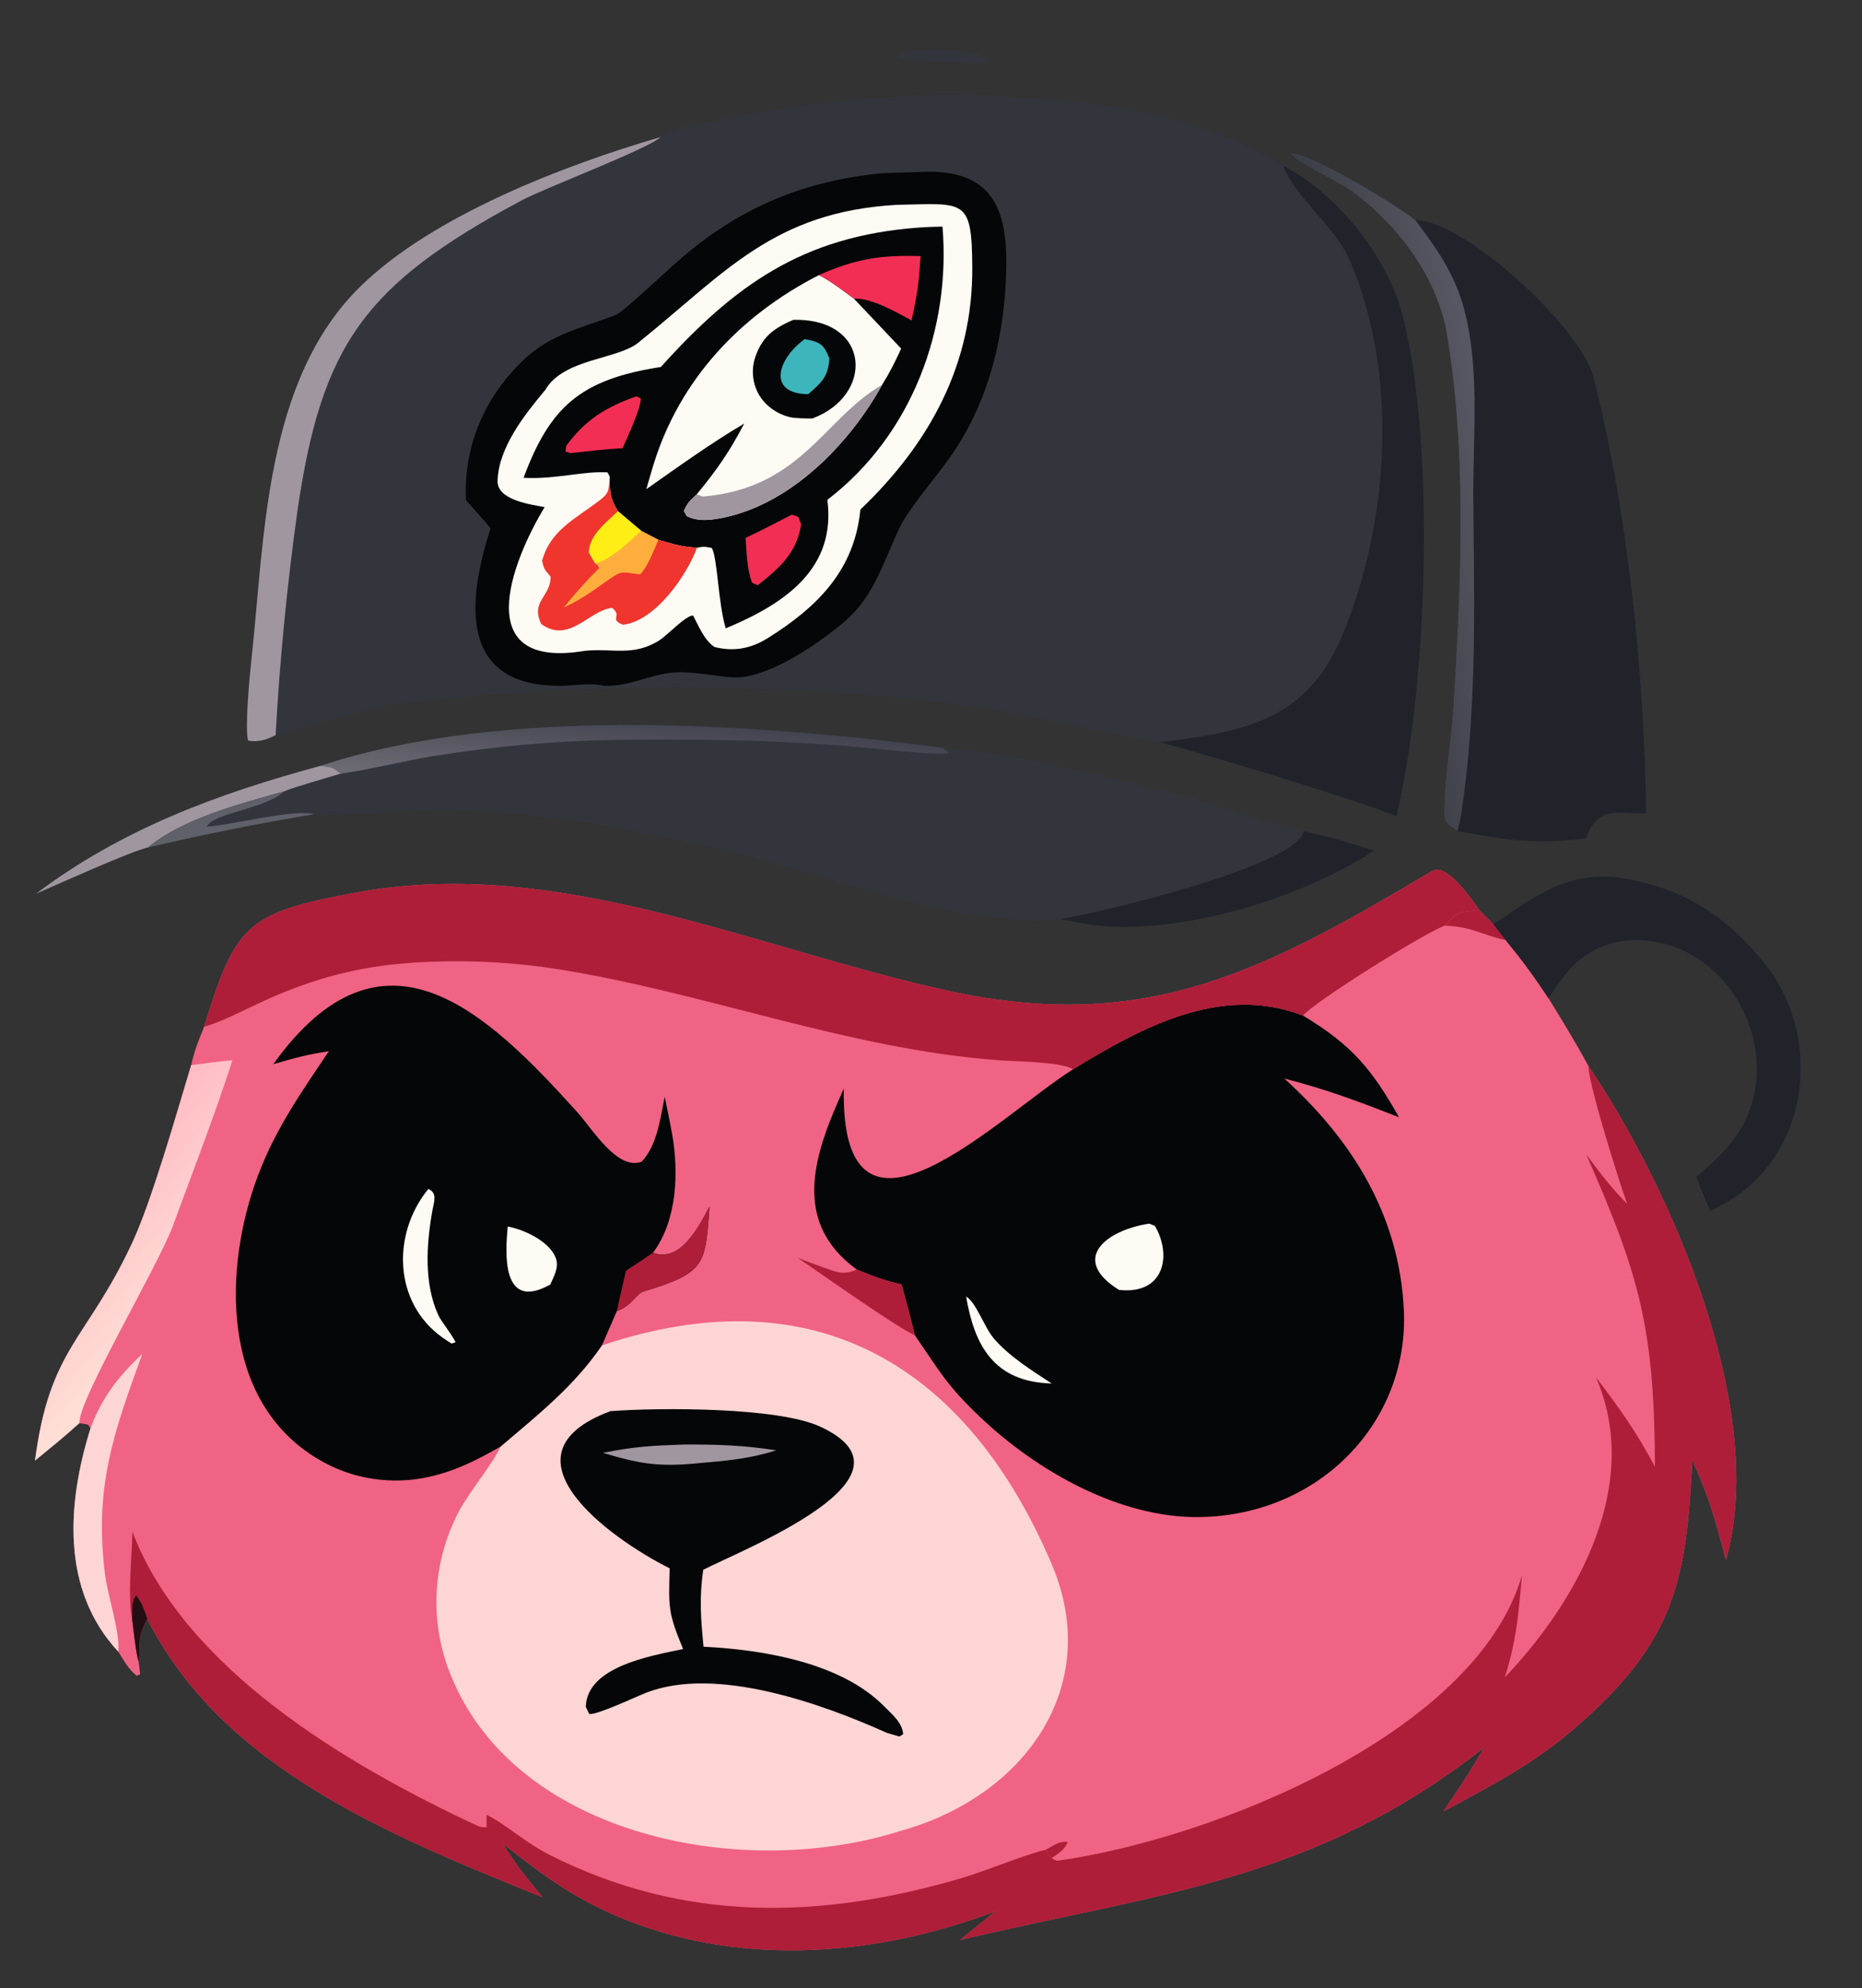 <svg width="59" height="63" viewBox="0 0 59 63" fill="none" xmlns="http://www.w3.org/2000/svg">
<rect x="0" y="0" width="59" height="63" fill="#333333" stroke="none"/>
<path d="M6.469 32.531C7.469 29.255 7.833 28.91 11.382 28.262C17.731 27.133 23.895 30.042 30.011 31.386C36.352 32.779 40.106 30.726 45.377 27.6C45.85 27.32 46.659 28.537 46.873 28.836L47.321 29.285L47.709 29.787C48.259 30.458 48.595 30.916 49.072 31.636C49.518 32.36 49.925 33.028 50.331 33.772C52.955 37.673 55.88 44.404 54.776 49.085C54.749 49.2 54.72 49.315 54.689 49.429C54.353 48.171 54.176 47.463 53.622 46.267C53.434 50.017 53.108 51.955 49.985 54.679C48.604 55.884 47.364 56.517 45.736 57.391C46.209 56.694 46.614 56.098 47.026 55.368C41.661 59.601 36.675 59.988 30.419 61.466L31.556 60.55C27.874 61.962 23.621 62.32 19.887 60.849C18.287 60.218 17.254 59.456 15.942 58.421C16.299 59.046 16.732 59.547 17.187 60.111C12.357 58.154 7.052 56.022 4.665 51.289C4.311 51.989 4.468 52.033 4.394 52.657L4.441 53.046L4.332 53.098C4.054 52.864 3.938 52.637 3.75 52.334C1.908 50.354 2.14 47.587 2.87 45.253L2.789 45.138L2.515 45.09C2.063 45.505 1.585 45.889 1.109 46.279C1.578 42.695 2.734 42.488 4.18 39.399C4.813 38.046 5.593 35.282 6.058 33.749C6.169 33.262 6.278 32.999 6.469 32.531Z" fill="#F06384"/>
<path d="M34.001 33.879C36.159 32.564 38.677 31.172 41.288 32.178C42.864 33.13 43.473 33.89 44.331 35.401C43.051 34.899 42.047 34.521 40.694 34.172C42.886 36.159 44.335 38.535 44.482 41.487C44.658 45.048 41.821 48.007 38.019 48.067C35.461 48.107 32.837 46.582 31.09 44.929C29.989 43.894 29.77 43.435 28.983 42.3C28.879 41.819 28.694 41.186 28.567 40.698C27.98 40.557 27.703 40.448 27.151 40.226C24.996 38.665 25.859 36.436 26.737 34.49C26.628 40.473 31.646 35.37 34.001 33.879Z" fill="#040607"/>
<path d="M30.613 41.08C30.936 41.267 31.19 42.062 31.498 42.417C31.984 42.98 32.697 43.425 33.325 43.835C31.483 43.788 30.874 42.617 30.613 41.08Z" fill="#FEFBF5"/>
<path d="M36.412 38.77L36.591 38.838C37.13 39.738 36.921 41.029 35.457 40.87C33.899 39.9 35.025 38.984 36.412 38.77Z" fill="#FEFBF5"/>
<path d="M50.331 33.772C52.956 37.673 55.88 44.404 54.777 49.085C54.75 49.2 54.72 49.315 54.689 49.429C54.354 48.171 54.176 47.463 53.622 46.267C53.434 50.017 53.109 51.955 49.985 54.679C48.604 55.884 47.365 56.517 45.736 57.391C46.21 56.694 46.614 56.098 47.026 55.368C41.661 59.601 36.675 59.988 30.419 61.466L31.557 60.55C27.874 61.962 23.621 62.32 19.887 60.849C18.287 60.218 17.254 59.456 15.942 58.421C16.299 59.046 16.732 59.547 17.187 60.111C12.358 58.154 7.053 56.022 4.666 51.289C4.311 51.989 4.469 52.033 4.394 52.657C4.313 52.424 4.225 51.603 4.187 51.318C4.042 50.496 4.178 49.408 4.196 48.534C5.846 52.865 10.939 55.895 15.113 57.842C15.234 57.899 15.288 57.895 15.418 57.896L15.418 57.501C16.035 57.803 16.623 58.372 17.432 58.779C21.694 60.924 26.031 60.828 30.554 59.481C31.208 59.287 32.615 58.713 33.121 58.615L33.321 58.876C33.349 58.89 33.473 58.962 33.514 58.956C38.527 58.247 46.788 54.878 48.224 49.918C48.118 51.118 48.05 51.998 47.681 53.148C50.053 50.655 52.027 46.987 50.571 43.639C51.344 44.657 51.843 45.356 52.439 46.472C52.421 42.098 51.964 40.44 50.262 36.576C50.729 37.205 51.014 37.586 51.562 38.149C51.322 37.506 50.33 34.348 50.331 33.772Z" fill="#AE1E38"/>
<path d="M33.121 58.615C33.432 58.455 33.53 58.339 33.838 58.355C33.723 58.625 33.568 58.698 33.321 58.876L33.121 58.615Z" fill="#AE1E38"/>
<path d="M4.188 51.317C4.201 51.009 4.15 50.76 4.314 50.551C4.51 50.8 4.562 50.998 4.666 51.288C4.311 51.988 4.469 52.032 4.394 52.656C4.313 52.423 4.225 51.602 4.188 51.317Z" fill="#220F14"/>
<path d="M6.469 32.531C7.469 29.255 7.833 28.91 11.382 28.262C17.731 27.133 23.895 30.042 30.012 31.386C36.352 32.779 40.106 30.726 45.377 27.6C45.85 27.32 46.659 28.537 46.873 28.836C46.258 28.892 46.191 28.871 45.785 29.327C45.117 29.565 41.648 31.743 41.286 32.178C38.676 31.173 36.158 32.565 34 33.88C33.638 33.642 32.214 33.633 31.675 33.595C26.853 33.251 22.199 31.387 17.443 30.672C15.967 30.458 14.47 30.404 12.981 30.51C11.319 30.629 9.91 31.014 8.406 31.693C7.891 31.925 7.054 32.363 6.542 32.51L6.469 32.531Z" fill="#AE1E38"/>
<path d="M6.058 33.748C6.453 33.7 6.977 33.62 7.363 33.596C6.794 35.37 6.097 37.152 5.473 38.853C5.015 40.1 2.477 44.356 2.515 45.09C2.063 45.505 1.585 45.888 1.109 46.278C1.578 42.695 2.734 42.488 4.18 39.398C4.813 38.045 5.593 35.282 6.058 33.748Z" fill="url(#paint0_linear_70_822)"/>
<path d="M2.869 45.251C3.221 44.293 3.751 43.605 4.509 42.898C3.593 45.417 2.983 47.117 3.327 49.875C3.412 50.561 3.812 51.736 3.749 52.333C1.906 50.353 2.138 47.586 2.869 45.251Z" fill="#FED5D5"/>
<path d="M25.273 39.853C25.551 39.961 25.83 40.064 26.109 40.165C26.52 40.312 26.731 40.407 27.152 40.226C27.705 40.449 27.981 40.557 28.568 40.698C28.695 41.187 28.88 41.819 28.985 42.301C28.493 42.119 25.853 40.238 25.273 39.853Z" fill="#AE1E38"/>
<path d="M19.074 42.628C25.895 40.335 30.675 43.361 33.319 49.544C34.973 53.413 32.484 56.906 28.561 58.003C23.45 59.641 16.068 58.135 14.17 52.779C13.607 51.16 13.743 49.397 14.549 47.872C14.87 47.268 15.649 46.331 15.857 45.838C17.079 44.794 18.176 43.936 19.074 42.628Z" fill="#FED5D5"/>
<path d="M19.344 44.711C20.912 44.596 24.629 44.581 25.975 45.196C29.45 46.785 23.564 49.078 22.283 49.738C22.153 50.627 22.206 51.294 22.293 52.175C24.201 52.269 26.656 52.685 28.011 54.059C28.267 54.319 28.587 54.572 28.618 54.945L28.498 55.021L28.1 54.904C26.076 53.995 22.689 52.764 20.468 53.636C20.1 53.781 18.939 54.334 18.671 54.308L18.563 54.08C18.595 52.811 20.594 52.468 21.646 52.249C21.169 51.104 21.183 50.932 21.22 49.692C19.319 48.742 15.655 46.086 19.344 44.711Z" fill="#040607"/>
<path d="M21.691 45.768C22.741 45.765 23.564 45.792 24.598 45.953C23.631 46.251 22.99 46.279 21.978 46.375C20.791 46.477 20.208 46.361 19.105 46.033C20.104 45.829 20.683 45.804 21.691 45.768Z" fill="#A096A0"/>
<path d="M8.659 33.718C12.124 28.889 15.396 32.029 18.294 35.24C18.771 35.769 19.564 37.102 20.334 36.806C20.824 36.282 20.92 35.442 21.061 34.754C21.143 35.135 21.221 35.517 21.292 35.9C21.511 37.116 21.464 38.657 20.692 39.691C21.569 40.031 22.164 38.826 22.483 38.228C22.343 40.085 22.374 40.319 20.376 40.924C20.185 40.981 19.981 41.405 19.549 41.535L19.073 42.627C18.175 43.936 17.078 44.794 15.857 45.838C15.1 46.26 14.486 46.589 13.61 46.79C12.402 47.064 11.127 46.862 10.08 46.23C6.954 44.376 7.084 40.141 8.173 37.249C8.731 35.769 9.538 34.618 10.421 33.307C9.706 33.417 9.347 33.518 8.659 33.718Z" fill="#040607"/>
<path d="M16.089 38.861C16.63 38.964 17.413 39.34 17.608 39.852C17.721 40.148 17.557 40.424 17.438 40.698C15.885 41.571 16.007 39.698 16.089 38.861Z" fill="#FEFBF5"/>
<path d="M20.69 39.692C21.567 40.032 22.162 38.827 22.481 38.228C22.341 40.086 22.372 40.32 20.375 40.924C20.183 40.982 19.979 41.405 19.547 41.535C19.635 41.115 19.739 40.683 19.834 40.263C20.122 40.075 20.407 39.885 20.69 39.692Z" fill="#AE1E38"/>
<path d="M13.574 37.67C13.871 37.813 13.752 38.06 13.694 38.394C13.51 39.45 13.431 40.669 13.889 41.671C13.973 41.856 14.273 42.215 14.436 42.525L14.311 42.571C14.213 42.511 14.117 42.448 14.024 42.382C12.459 41.271 12.416 39.085 13.574 37.67Z" fill="#FEFBF5"/>
<path d="M46.877 28.836L47.324 29.285L47.713 29.786C46.97 29.636 46.69 29.369 45.789 29.327C46.195 28.871 46.261 28.891 46.877 28.836Z" fill="#AE1E38"/>
<path d="M47.32 29.285C48.653 28.386 49.724 27.539 51.481 27.836C53.418 28.163 54.76 29.087 55.931 30.548C57.676 32.726 57.408 36.242 55.018 37.902C54.785 38.063 54.452 38.242 54.191 38.378C54.049 38.029 53.879 37.641 53.753 37.291C54.786 36.404 55.495 35.657 55.645 34.265C55.874 32.143 54.279 29.832 51.886 29.786C51.156 29.774 50.452 30.039 49.93 30.521C49.604 30.822 49.305 31.267 49.071 31.636C48.595 30.915 48.259 30.457 47.709 29.786L47.32 29.285Z" fill="#20232A"/>
<path d="M20.934 4.342C21.31 4.052 22.553 3.857 23.057 3.754C26.004 3.154 29.035 2.879 32.04 3.069C34.814 3.244 37.551 3.535 39.989 4.886C40.184 4.994 40.456 5.157 40.657 5.245C42.416 6.161 43.97 8.179 44.436 9.966C45.505 14.07 45.234 21.785 44.247 25.858C42.929 25.328 38.301 23.923 36.739 23.515C34.632 23.161 32.45 22.569 30.282 22.303C24.652 21.613 18.159 21.596 12.53 22.321C11.737 22.423 9.573 23.059 8.733 23.293C8.459 23.439 8.164 23.525 7.861 23.464C7.753 23.07 7.912 21.399 7.964 20.926C8.392 17.034 8.37 12.055 11.428 9.068C13.724 6.827 17.87 5.238 20.934 4.342Z" fill="#33353D"/>
<path d="M40.656 5.244C42.415 6.16 43.97 8.178 44.435 9.966C45.504 14.07 45.234 21.785 44.247 25.857C42.929 25.327 38.301 23.922 36.738 23.515C39.371 23.206 41.364 22.842 42.494 20.224C44.023 16.621 44.339 11.859 42.761 8.233C42.301 7.177 40.983 6.181 40.656 5.244Z" fill="#20232A"/>
<path d="M20.934 4.342C20.55 4.714 17.275 5.948 16.504 6.362C11.552 9.017 10.189 10.919 9.423 16.201C9.094 18.555 8.864 20.921 8.733 23.292C8.459 23.439 8.164 23.525 7.861 23.464C7.753 23.07 7.912 21.398 7.964 20.926C8.392 17.033 8.37 12.054 11.428 9.068C13.724 6.827 17.87 5.237 20.934 4.342Z" fill="#A096A0"/>
<path d="M10.159 24.264C15.942 22.357 23.878 22.917 29.877 23.695C32.451 23.915 35.471 24.69 37.976 25.36C38.985 25.63 40.338 26.132 41.311 26.332C42.156 26.525 42.721 26.683 43.542 26.951C41.253 28.471 37.152 29.736 34.4 29.27C34.124 29.221 33.849 29.171 33.574 29.118C30.438 29.434 26.098 27.66 23.031 26.954C19.574 26.159 16.219 25.507 12.64 25.713C12.05 25.747 10.457 25.882 9.948 25.798C8.046 26.115 6.585 26.413 4.696 26.849C4.165 26.961 1.75 28.055 1.141 28.318C3.86 26.269 6.867 25.158 10.159 24.264Z" fill="#33353D"/>
<path d="M41.307 26.332C42.151 26.525 42.717 26.683 43.538 26.951C41.249 28.471 37.148 29.736 34.396 29.27C34.12 29.221 33.845 29.171 33.57 29.118C34.623 28.986 41.157 27.429 41.307 26.332Z" fill="#20232A"/>
<path d="M10.156 24.264C15.939 22.357 23.875 22.917 29.874 23.695L30.067 23.854C29.865 23.948 28.026 23.749 27.669 23.713C24.939 23.445 22.316 23.411 19.568 23.44C17.579 23.472 15.597 23.65 13.637 23.972C12.771 24.118 11.598 24.405 10.79 24.514C10.474 24.268 10.581 24.339 10.156 24.264Z" fill="url(#paint1_linear_70_822)"/>
<path d="M10.159 24.264C10.585 24.339 10.477 24.268 10.793 24.513C10.462 24.614 9.264 24.957 9.009 25.071C7.609 25.469 5.785 25.935 4.696 26.849C4.165 26.961 1.75 28.055 1.141 28.317C3.86 26.269 6.867 25.158 10.159 24.264Z" fill="#A096A0"/>
<path d="M4.695 26.85C5.784 25.936 7.608 25.471 9.008 25.072C8.419 25.629 6.721 25.771 6.554 26.19C7.419 26.134 9.359 25.618 9.947 25.799C8.044 26.116 6.584 26.415 4.695 26.85Z" fill="#5F6069"/>
<path d="M27.553 5.532C28.06 5.458 28.661 5.473 29.171 5.448C31.404 5.339 31.917 6.56 31.885 8.462C31.849 10.558 31.367 12.676 30.131 14.447C29.641 15.15 29.027 15.823 28.588 16.558C28.039 17.621 27.764 18.851 26.743 19.71C25.937 20.388 24.309 21.536 23.189 21.461C22.631 21.423 21.823 21.247 21.27 21.314C20.465 21.411 20.018 21.738 19.138 21.732C18.754 21.62 18.253 21.72 17.845 21.728C14.44 21.797 14.843 18.931 15.543 16.739C15.323 16.463 15.006 16.122 14.766 15.849C14.689 14.466 15.14 13.102 16.035 12.005C17.163 10.618 18.019 10.55 19.541 9.965C19.716 9.897 21.073 8.639 21.309 8.425C23.124 6.785 25.057 5.85 27.553 5.532Z" fill="#040607"/>
<path d="M28.436 6.489C30.576 6.451 30.799 6.262 30.808 8.499C30.82 11.515 29.482 14.03 27.261 16.146C27.082 18.029 25.942 19.212 24.322 20.222C23.795 20.55 23.25 20.655 22.638 20.499C22.316 20.277 22.144 19.853 21.965 19.506C21.749 19.474 21.144 20.138 20.863 20.308C20.04 20.807 19.396 20.53 18.533 20.621C14.871 21.236 16.201 17.811 17.258 16.067C16.794 15.985 15.749 15.838 15.766 15.237C15.796 14.178 16.618 13.144 17.279 12.353C17.85 11.363 19.564 11.389 20.218 10.863C22.975 8.647 24.503 6.707 28.436 6.489Z" fill="#FEFBF5"/>
<path d="M20.939 11.628C23.258 9.056 25.417 7.486 29.09 7.212C29.348 7.193 29.606 7.183 29.864 7.18C30.134 10.386 28.916 13.769 26.216 15.837C26.495 17.993 24.918 19.11 22.995 19.909C22.753 19.095 22.734 17.669 22.555 17.362C22.325 17.318 22.314 17.312 22.086 17.354C21.583 17.322 21.351 17.243 20.864 17.105L20.32 16.823L19.579 16.197C19.318 15.763 19.326 15.582 19.32 15.1L19.249 14.967C18.49 14.92 17.591 15.194 16.59 15.139C17.427 12.89 18.393 12.02 20.939 11.628Z" fill="#040607"/>
<path d="M25.951 8.715C26.344 8.922 26.702 9.201 27.058 9.463L28.555 11.045C28.348 11.491 28.212 11.774 27.951 12.192C26.925 14.057 24.992 16.083 22.692 16.443C22.364 16.494 22.062 16.5 21.759 16.354L21.67 16.188C21.786 15.92 21.86 15.869 22.078 15.662C22.723 14.878 23.123 14.302 23.581 13.42C22.505 14.057 21.5 14.783 20.48 15.499C20.558 15.216 20.641 14.934 20.728 14.654C21.556 12.036 23.421 10.009 25.951 8.715Z" fill="#FEFBF5"/>
<path d="M22.08 15.663L22.267 15.734C25.4 15.471 26.108 13.249 27.953 12.193C26.927 14.058 24.994 16.084 22.694 16.444C22.366 16.495 22.064 16.5 21.761 16.355L21.672 16.189C21.788 15.921 21.861 15.87 22.08 15.663Z" fill="#A096A0"/>
<path d="M25.086 16.307L25.291 16.371L25.384 16.613C25.252 17.502 24.713 17.992 24.009 18.544L23.829 18.462C23.666 18.023 23.659 17.512 23.625 17.043C24.106 16.821 24.612 16.55 25.086 16.307Z" fill="#F32E54"/>
<path d="M19.32 15.1C19.326 15.582 19.318 15.762 19.579 16.197L20.32 16.822L20.864 17.104C21.351 17.243 21.583 17.321 22.086 17.353C21.767 18.219 20.774 19.677 19.737 19.796C19.283 19.606 19.741 19.548 19.398 19.261C18.684 19.319 18.047 20.414 17.151 19.773C16.797 19.05 17.461 18.899 17.446 18.268C17.257 18.049 17.237 18.039 17.177 17.77C17.439 16.792 18.241 16.438 19.018 15.84C19.34 15.591 19.275 15.491 19.32 15.1Z" fill="#EF352E"/>
<path d="M20.318 16.822L20.863 17.104C20.718 17.434 20.528 17.948 20.287 18.197C19.621 18.133 19.762 18.028 19.108 18.493C18.71 18.775 18.321 19.048 17.867 19.244C18.267 18.748 18.534 18.454 18.982 18.001C18.917 17.878 18.966 17.915 18.86 17.856C19.397 17.714 19.905 17.189 20.318 16.822Z" fill="#FFAE3E"/>
<path d="M19.581 16.197L20.322 16.823C19.908 17.19 19.4 17.715 18.863 17.857C18.797 17.765 18.715 17.608 18.656 17.506C18.679 16.952 19.171 16.586 19.581 16.197Z" fill="#FFEE15"/>
<path d="M20.164 12.557L20.306 12.626C20.294 12.985 19.889 13.823 19.727 14.2C19.168 14.231 18.629 14.296 18.075 14.358L17.918 14.307L17.945 14.12C18.552 13.3 19.191 12.903 20.164 12.557Z" fill="#F32E54"/>
<path d="M25.134 10.134C27.593 10.076 27.715 12.523 25.742 13.259C25.551 13.259 25.183 13.258 25.008 13.211C24.586 13.104 24.23 12.835 24.027 12.469C23.829 12.094 23.801 11.659 23.95 11.264C24.179 10.64 24.541 10.396 25.134 10.134Z" fill="#040607"/>
<path d="M25.5 10.744C26.013 10.838 26.108 10.928 26.281 11.357C26.238 11.944 26.04 12.113 25.609 12.49C24.284 12.473 24.645 11.356 25.5 10.744Z" fill="#3CB5BD"/>
<path d="M25.953 8.715C27.103 8.205 27.894 8.074 29.172 8.114C29.112 8.975 29.069 9.317 28.883 10.153C28.4 9.891 27.608 9.43 27.059 9.463C26.703 9.202 26.346 8.922 25.953 8.715Z" fill="#F32E54"/>
<path d="M46.179 26.331C45.935 26.153 45.758 26.096 45.759 25.782C45.765 24.609 45.984 23.483 46.056 22.297C46.295 18.391 46.49 14.242 45.809 10.377C45.425 8.638 44.265 7.111 42.8 6.031C42.461 5.78 40.955 5.1 40.898 4.852C41.475 4.808 44.346 6.551 44.848 6.975C46.436 6.992 50.093 10.398 50.487 11.935C51.579 16.196 52.108 21.398 52.157 25.776C51.146 25.758 50.632 25.564 50.242 26.565C48.72 26.761 47.691 26.621 46.179 26.331Z" fill="#20232A"/>
<path d="M46.179 26.331C45.935 26.153 45.758 26.096 45.759 25.782C45.765 24.609 45.984 23.483 46.056 22.297C46.295 18.391 46.49 14.242 45.809 10.377C45.425 8.638 44.265 7.111 42.8 6.031C42.461 5.78 40.955 5.1 40.898 4.852C41.475 4.808 44.346 6.551 44.848 6.975C45.615 8 46.182 8.81 46.465 10.083C46.886 11.972 46.663 13.986 46.683 15.91C46.717 19.231 46.8 22.514 46.298 25.814C46.274 25.976 46.227 26.174 46.179 26.331Z" fill="url(#paint2_linear_70_822)"/>
<path d="M29.272 1.577C29.62 1.557 29.97 1.565 30.317 1.6C30.589 1.629 31.143 1.714 31.319 1.919C31.123 2.056 31.113 2.003 30.799 1.996C30.312 1.961 28.765 1.962 28.406 1.801C28.637 1.62 28.958 1.618 29.272 1.577Z" fill="#33353D"/>
<defs>
<linearGradient id="paint0_linear_70_822" x1="2.344" y1="38.326" x2="5.547" y2="41.146" gradientUnits="userSpaceOnUse">
<stop stop-color="#FFBCC4"/>
<stop offset="1" stop-color="#FFDED6"/>
</linearGradient>
<linearGradient id="paint1_linear_70_822" x1="20.402" y1="22.738" x2="20.136" y2="25.315" gradientUnits="userSpaceOnUse">
<stop stop-color="#434450"/>
<stop offset="1" stop-color="#6C6A73"/>
</linearGradient>
<linearGradient id="paint2_linear_70_822" x1="42.958" y1="15.487" x2="47.134" y2="14.705" gradientUnits="userSpaceOnUse">
<stop stop-color="#3B3D45"/>
<stop offset="1" stop-color="#565762"/>
</linearGradient>
</defs>
</svg>
